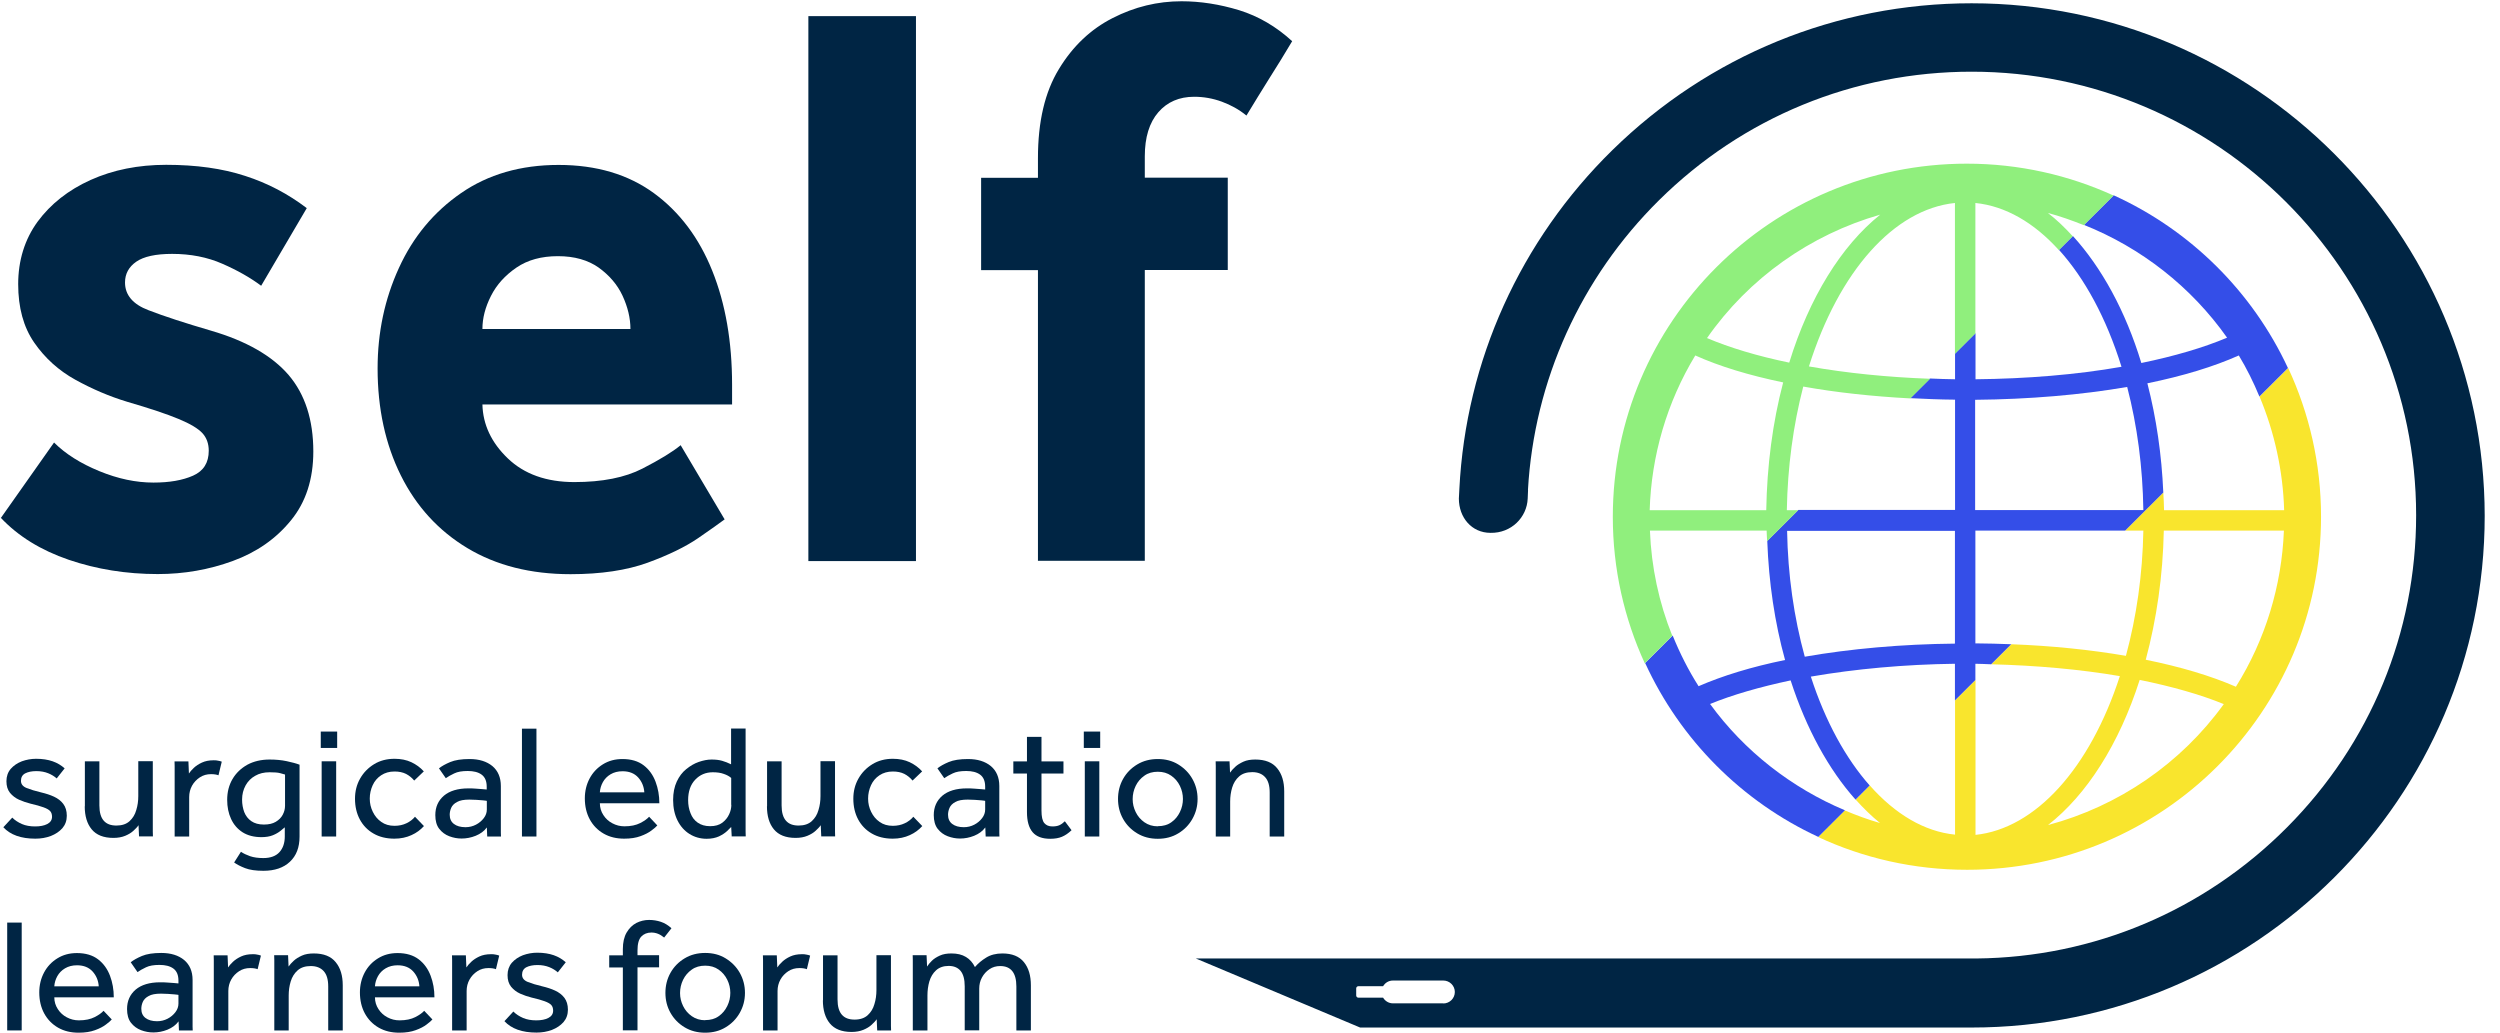 <svg width="150" height="62" viewBox="0 0 150 62" fill="none" xmlns="http://www.w3.org/2000/svg">
<g clip-path="url(#clip0_6_3032)">
<path d="M0.061 31.064L3.243 26.551C3.933 27.239 4.834 27.806 5.956 28.267C7.077 28.728 8.161 28.955 9.206 28.955C10.161 28.955 10.957 28.819 11.585 28.539C12.214 28.259 12.525 27.761 12.525 27.042C12.525 26.619 12.396 26.264 12.146 25.991C11.889 25.712 11.411 25.424 10.714 25.137C10.009 24.842 8.987 24.502 7.638 24.109C6.562 23.784 5.524 23.338 4.524 22.786C3.523 22.234 2.697 21.486 2.053 20.556C1.409 19.626 1.091 18.454 1.091 17.048C1.091 15.642 1.478 14.364 2.258 13.298C3.038 12.24 4.099 11.401 5.44 10.796C6.789 10.191 8.297 9.889 9.972 9.889C11.767 9.889 13.344 10.108 14.707 10.554C16.071 10.992 17.299 11.643 18.405 12.489L15.67 17.146C15.011 16.655 14.238 16.216 13.336 15.823C12.442 15.43 11.434 15.233 10.328 15.233C9.343 15.233 8.623 15.392 8.176 15.702C7.729 16.012 7.501 16.428 7.501 16.95C7.501 17.698 7.971 18.258 8.911 18.613C9.85 18.976 11.101 19.384 12.654 19.838C14.776 20.457 16.329 21.35 17.322 22.506C18.306 23.663 18.799 25.198 18.799 27.088C18.799 28.751 18.352 30.134 17.45 31.231C16.556 32.327 15.397 33.136 13.972 33.657C12.548 34.179 11.048 34.444 9.464 34.444C7.577 34.444 5.797 34.156 4.13 33.589C2.455 33.015 1.091 32.176 0.045 31.064H0.061Z" fill="#002544"/>
<path d="M40.834 26.702L43.478 31.163C43.175 31.389 42.645 31.767 41.887 32.289C41.122 32.811 40.114 33.302 38.856 33.763C37.598 34.217 36.06 34.451 34.234 34.451C31.84 34.451 29.779 33.929 28.043 32.886C26.308 31.843 24.975 30.384 24.05 28.524C23.126 26.664 22.656 24.525 22.656 22.106C22.656 19.951 23.08 17.94 23.937 16.073C24.785 14.213 26.028 12.716 27.657 11.59C29.286 10.463 31.241 9.896 33.514 9.896C35.787 9.896 37.689 10.463 39.235 11.59C40.773 12.716 41.94 14.266 42.736 16.247C43.531 18.227 43.925 20.503 43.925 23.088V24.268H28.945C28.975 25.477 29.483 26.558 30.468 27.503C31.453 28.448 32.787 28.925 34.461 28.925C36.136 28.925 37.5 28.653 38.545 28.116C39.591 27.579 40.356 27.11 40.834 26.717V26.702ZM28.945 19.739H37.826C37.826 19.089 37.666 18.424 37.356 17.751C37.045 17.078 36.56 16.519 35.924 16.058C35.28 15.604 34.469 15.37 33.476 15.37C32.484 15.37 31.658 15.596 30.983 16.058C30.309 16.519 29.801 17.078 29.46 17.751C29.119 18.424 28.945 19.082 28.945 19.739Z" fill="#002544"/>
<path d="M48.502 33.657V0.968H54.958V33.665H48.502V33.657Z" fill="#002544"/>
<path d="M62.277 33.657V16.209H58.867V10.667H62.277V9.488C62.277 7.295 62.694 5.519 63.535 4.143C64.368 2.767 65.452 1.746 66.763 1.081C68.081 0.408 69.453 0.076 70.892 0.076C72.029 0.076 73.181 0.257 74.348 0.612C75.515 0.975 76.575 1.595 77.53 2.472C77.083 3.221 76.629 3.969 76.159 4.702C75.697 5.436 75.242 6.184 74.787 6.933C74.34 6.57 73.848 6.298 73.31 6.101C72.772 5.904 72.219 5.806 71.65 5.806C70.756 5.806 70.036 6.116 69.498 6.736C68.96 7.356 68.688 8.24 68.688 9.382V10.66H73.666V16.201H68.688V33.65H62.27L62.277 33.657Z" fill="#002544"/>
<path d="M137.284 22.083L135.572 23.791C136.473 25.946 136.981 28.259 137.049 30.611H129.843C129.843 30.255 129.813 29.908 129.798 29.552L127.51 31.835H128.601C128.555 34.466 128.192 36.999 127.555 39.35C125.441 38.987 123.1 38.745 120.683 38.655L119.478 39.857C122.168 39.925 124.805 40.159 127.191 40.567C125.388 46.124 122.115 49.715 118.531 50.093V40.802L117.303 42.026V50.078C115.469 49.896 113.711 48.853 112.188 47.129L111.34 47.976C111.81 48.498 112.295 48.974 112.802 49.382C112.082 49.178 111.378 48.914 110.688 48.626L109.089 50.221C111.802 51.484 114.833 52.187 118.023 52.187C129.752 52.187 139.262 42.699 139.262 30.996C139.262 27.814 138.55 24.789 137.292 22.083H137.284ZM122.88 49.503C125.206 47.689 127.153 44.635 128.381 40.794C130.313 41.187 132.048 41.679 133.427 42.246C130.859 45.806 127.108 48.377 122.88 49.503ZM134.147 41.202C132.655 40.552 130.836 40.008 128.745 39.584C129.396 37.15 129.775 34.55 129.828 31.835H137.034C136.905 35.154 135.92 38.39 134.155 41.202H134.147Z" fill="#F9E52D"/>
<path d="M102.588 42.246C103.929 41.694 105.589 41.217 107.438 40.824C108.377 43.727 109.726 46.177 111.332 47.976L112.181 47.129C110.749 45.511 109.521 43.289 108.65 40.597C111.302 40.136 114.288 39.864 117.296 39.826V42.026L118.523 40.802V39.826C118.841 39.826 119.152 39.849 119.47 39.857L120.675 38.654C119.963 38.624 119.243 38.609 118.523 38.602V31.835H127.51L129.798 29.552C129.7 27.284 129.381 25.092 128.843 22.998C130.988 22.559 132.821 22 134.329 21.327C134.807 22.121 135.216 22.945 135.564 23.791L137.277 22.083C135.148 17.502 131.427 13.812 126.82 11.718L125.04 13.495C128.465 14.863 131.465 17.199 133.625 20.261C132.23 20.851 130.465 21.372 128.48 21.78C127.533 18.658 126.093 16.05 124.373 14.16L123.539 14.992C125.078 16.693 126.381 19.082 127.29 22.007C124.585 22.484 121.577 22.726 118.531 22.756V19.989L117.303 21.213V22.756C116.803 22.756 116.303 22.726 115.803 22.71L114.621 23.89C115.507 23.935 116.394 23.973 117.303 23.98V30.596H107.9L106.036 32.455C106.127 34.95 106.483 37.354 107.104 39.6C105.104 40.008 103.354 40.545 101.914 41.172C101.3 40.204 100.785 39.184 100.361 38.133L98.709 39.781C100.815 44.377 104.505 48.09 109.097 50.214L110.696 48.619C107.498 47.273 104.664 45.073 102.603 42.238L102.588 42.246ZM118.508 23.988H118.523C121.736 23.958 124.881 23.693 127.631 23.217C128.237 25.553 128.563 28.025 128.601 30.603H118.508V23.988ZM117.296 31.851V38.617C114.121 38.647 111.007 38.927 108.286 39.403C107.635 37.037 107.271 34.481 107.226 31.851H117.296Z" fill="#344EE8"/>
<path d="M99.004 31.835H105.998C105.998 32.047 106.021 32.259 106.028 32.47L107.892 30.611H107.21C107.256 28.025 107.589 25.53 108.195 23.194C110.173 23.55 112.355 23.784 114.621 23.905L115.803 22.726C113.264 22.635 110.787 22.385 108.536 21.985C110.34 16.262 113.643 12.557 117.296 12.179V21.229L118.523 20.004V12.179C120.326 12.361 122.046 13.359 123.532 15.007L124.365 14.175C123.888 13.653 123.395 13.177 122.872 12.777C123.615 12.973 124.327 13.23 125.032 13.51L126.813 11.733C124.13 10.508 121.145 9.82 118.008 9.82C106.278 9.82 96.769 19.308 96.769 31.011C96.769 34.149 97.458 37.12 98.686 39.796L100.338 38.148C99.534 36.152 99.08 34.02 98.996 31.843L99.004 31.835ZM112.81 12.882C110.484 14.742 108.551 17.864 107.354 21.758C105.452 21.365 103.77 20.858 102.421 20.284C104.929 16.685 108.627 14.077 112.802 12.882H112.81ZM101.717 21.327C103.156 21.977 104.945 22.521 106.99 22.945C106.354 25.364 106.021 27.942 105.975 30.611H98.981C99.08 27.345 100.012 24.139 101.717 21.327Z" fill="#90EF7D"/>
<path d="M91.677 29.401C92.048 22.839 94.837 16.67 99.542 12.013C104.573 7.038 111.234 4.302 118.296 4.302C133.003 4.302 144.968 16.239 144.968 30.913C144.968 37.959 142.225 44.604 137.239 49.624C132.261 54.636 125.63 57.441 118.584 57.509H71.749L81.607 61.652H118.296C135.269 61.652 149.082 47.878 149.082 30.951C149.067 13.994 135.254 0.197 118.296 0.197C110.196 0.197 102.543 3.326 96.746 9.004C91.215 14.425 87.949 21.652 87.562 29.333C87.562 29.333 87.532 29.847 87.532 29.915C87.532 31.049 88.297 31.971 89.434 31.971C90.677 31.994 91.616 31.041 91.662 29.915L91.684 29.386L91.677 29.401ZM86.6 60.201H83.577C83.327 60.201 83.107 60.065 82.986 59.861H81.501C81.433 59.861 81.372 59.8 81.372 59.732V59.301C81.372 59.233 81.433 59.172 81.501 59.172H82.986C83.107 58.968 83.319 58.832 83.577 58.832H86.6C86.979 58.832 87.29 59.142 87.29 59.52C87.29 59.898 86.979 60.208 86.6 60.208V60.201Z" fill="#002544"/>
<path d="M0.197 49.639L0.735 49.057C0.894 49.216 1.091 49.344 1.318 49.443C1.546 49.541 1.811 49.586 2.106 49.586C2.402 49.586 2.644 49.541 2.834 49.443C3.023 49.344 3.122 49.201 3.122 49.004C3.122 48.861 3.084 48.747 3.008 48.664C2.932 48.581 2.796 48.505 2.606 48.437C2.417 48.369 2.159 48.294 1.826 48.218C1.591 48.157 1.364 48.082 1.144 47.984C0.924 47.885 0.742 47.742 0.598 47.568C0.454 47.386 0.386 47.16 0.386 46.872C0.386 46.585 0.47 46.336 0.644 46.131C0.818 45.935 1.038 45.784 1.311 45.678C1.583 45.58 1.871 45.527 2.167 45.527C2.546 45.527 2.879 45.58 3.159 45.678C3.44 45.776 3.675 45.92 3.879 46.101L3.402 46.706C3.266 46.585 3.099 46.479 2.894 46.396C2.69 46.313 2.455 46.267 2.182 46.267C1.909 46.267 1.682 46.313 1.508 46.404C1.341 46.494 1.258 46.645 1.258 46.85C1.258 47.046 1.371 47.19 1.599 47.281C1.826 47.371 2.114 47.462 2.47 47.545C2.758 47.613 3.016 47.696 3.243 47.802C3.47 47.908 3.66 48.052 3.796 48.233C3.932 48.415 4.008 48.649 4.008 48.944C4.008 49.239 3.917 49.488 3.743 49.692C3.561 49.896 3.334 50.047 3.046 50.161C2.758 50.267 2.455 50.32 2.121 50.32C1.265 50.32 0.621 50.093 0.197 49.632V49.639Z" fill="#002544"/>
<path d="M5.092 48.384V45.678H5.963V48.324C5.963 48.747 6.054 49.05 6.228 49.246C6.403 49.443 6.653 49.533 6.986 49.533C7.32 49.533 7.585 49.443 7.774 49.269C7.964 49.095 8.1 48.876 8.176 48.604C8.259 48.339 8.297 48.059 8.297 47.764V45.67H9.168V49.904C9.168 49.995 9.168 50.093 9.176 50.184H8.342L8.312 49.511C8.244 49.617 8.138 49.722 8.009 49.843C7.88 49.964 7.714 50.063 7.517 50.146C7.32 50.229 7.077 50.274 6.804 50.274C6.213 50.274 5.781 50.1 5.501 49.76C5.221 49.42 5.084 48.959 5.084 48.377L5.092 48.384Z" fill="#002544"/>
<path d="M11.351 50.191H10.479V45.965C10.479 45.905 10.479 45.814 10.472 45.685H11.305L11.335 46.411C11.404 46.305 11.502 46.192 11.631 46.071C11.76 45.95 11.919 45.844 12.116 45.754C12.313 45.663 12.54 45.617 12.813 45.617C12.912 45.617 13.002 45.617 13.078 45.64C13.162 45.655 13.237 45.67 13.306 45.7L13.109 46.517C12.995 46.472 12.843 46.449 12.662 46.449C12.412 46.449 12.192 46.51 11.995 46.638C11.798 46.767 11.639 46.933 11.525 47.137C11.411 47.341 11.351 47.575 11.351 47.825V50.199V50.191Z" fill="#002544"/>
<path d="M14.048 51.749L14.457 51.106C14.609 51.212 14.791 51.295 15.003 51.371C15.223 51.446 15.488 51.484 15.798 51.484C16.23 51.484 16.556 51.363 16.768 51.129C16.98 50.894 17.087 50.577 17.087 50.191V49.639C17.026 49.692 16.943 49.76 16.821 49.859C16.708 49.949 16.556 50.04 16.367 50.116C16.185 50.191 15.95 50.229 15.685 50.229C15.245 50.229 14.866 50.131 14.563 49.942C14.253 49.745 14.025 49.481 13.866 49.14C13.707 48.8 13.631 48.415 13.631 47.991C13.631 47.523 13.737 47.107 13.95 46.744C14.162 46.381 14.465 46.094 14.844 45.882C15.223 45.678 15.67 45.572 16.177 45.572C16.541 45.572 16.882 45.602 17.2 45.67C17.518 45.738 17.776 45.806 17.973 45.882V50.191C17.973 50.841 17.784 51.34 17.397 51.703C17.018 52.066 16.48 52.248 15.806 52.248C15.344 52.248 14.98 52.195 14.707 52.089C14.434 51.983 14.215 51.87 14.048 51.749ZM17.102 48.347V46.472C17.041 46.449 16.943 46.426 16.806 46.389C16.67 46.351 16.458 46.336 16.177 46.336C15.844 46.336 15.556 46.404 15.313 46.547C15.063 46.683 14.874 46.88 14.738 47.122C14.601 47.371 14.525 47.651 14.525 47.976C14.525 48.248 14.571 48.498 14.654 48.725C14.745 48.951 14.882 49.133 15.079 49.269C15.276 49.405 15.526 49.473 15.829 49.473C16.132 49.473 16.359 49.42 16.549 49.307C16.738 49.193 16.874 49.057 16.965 48.883C17.056 48.709 17.102 48.536 17.102 48.347Z" fill="#002544"/>
<path d="M19.246 44.877V43.894H20.23V44.877H19.246ZM19.299 50.191V45.678H20.17V50.191H19.299Z" fill="#002544"/>
<path d="M24.899 49.004L25.437 49.564C25.232 49.791 24.99 49.972 24.687 50.108C24.391 50.244 24.05 50.32 23.664 50.32C23.179 50.32 22.754 50.214 22.406 50.01C22.05 49.806 21.777 49.518 21.587 49.163C21.398 48.808 21.3 48.392 21.3 47.923C21.3 47.485 21.398 47.084 21.603 46.721C21.807 46.358 22.088 46.071 22.444 45.852C22.8 45.633 23.217 45.527 23.671 45.527C24.05 45.527 24.391 45.595 24.679 45.731C24.967 45.867 25.217 46.048 25.429 46.283L24.853 46.834C24.717 46.668 24.55 46.532 24.361 46.434C24.164 46.336 23.936 46.29 23.671 46.29C23.361 46.29 23.095 46.366 22.868 46.517C22.641 46.668 22.474 46.865 22.36 47.114C22.247 47.364 22.186 47.628 22.186 47.916C22.186 48.203 22.247 48.46 22.368 48.709C22.489 48.959 22.656 49.163 22.876 49.314C23.095 49.473 23.361 49.549 23.671 49.549C23.936 49.549 24.179 49.496 24.384 49.397C24.596 49.299 24.77 49.163 24.906 48.997L24.899 49.004Z" fill="#002544"/>
<path d="M29.233 50.191L29.21 49.647C29.051 49.866 28.824 50.032 28.543 50.146C28.263 50.259 27.975 50.312 27.695 50.312C27.445 50.312 27.202 50.267 26.96 50.176C26.717 50.085 26.513 49.934 26.354 49.73C26.194 49.526 26.119 49.246 26.119 48.906C26.119 48.422 26.293 48.037 26.634 47.742C26.975 47.454 27.467 47.303 28.104 47.303C28.248 47.303 28.392 47.303 28.543 47.318C28.695 47.326 28.831 47.341 28.96 47.349C29.081 47.356 29.165 47.364 29.203 47.371V47.205C29.203 46.872 29.104 46.63 28.899 46.479C28.695 46.328 28.415 46.26 28.066 46.26C27.717 46.26 27.46 46.305 27.255 46.404C27.051 46.502 26.884 46.593 26.748 46.691L26.338 46.101C26.497 45.973 26.725 45.844 27.013 45.723C27.301 45.602 27.687 45.542 28.172 45.542C28.748 45.542 29.203 45.685 29.544 45.965C29.877 46.245 30.051 46.645 30.051 47.16V49.957C30.051 50.025 30.051 50.1 30.059 50.191H29.241H29.233ZM29.21 48.566V48.052C29.21 48.052 29.104 48.029 28.983 48.021C28.869 48.014 28.733 47.999 28.589 47.991C28.445 47.984 28.301 47.976 28.165 47.976C27.839 47.976 27.589 48.021 27.422 48.12C27.248 48.21 27.134 48.331 27.073 48.468C27.013 48.604 26.983 48.747 26.983 48.883C26.983 49.125 27.066 49.307 27.233 49.435C27.399 49.564 27.634 49.632 27.93 49.632C28.157 49.632 28.369 49.579 28.558 49.48C28.748 49.382 28.907 49.246 29.028 49.087C29.149 48.929 29.21 48.755 29.21 48.573V48.566Z" fill="#002544"/>
<path d="M31.317 50.191V43.72H32.187V50.191H31.317Z" fill="#002544"/>
<path d="M38.947 49.004L39.439 49.526C39.371 49.602 39.258 49.707 39.091 49.828C38.924 49.957 38.704 50.07 38.432 50.169C38.166 50.267 37.841 50.32 37.454 50.32C36.984 50.32 36.575 50.221 36.219 50.017C35.863 49.813 35.583 49.526 35.386 49.163C35.189 48.8 35.09 48.377 35.09 47.901C35.09 47.462 35.189 47.061 35.378 46.706C35.568 46.351 35.833 46.071 36.174 45.859C36.515 45.648 36.901 45.542 37.348 45.542C37.871 45.542 38.295 45.67 38.621 45.92C38.947 46.169 39.182 46.502 39.333 46.903C39.485 47.303 39.561 47.734 39.561 48.195H35.992C35.992 48.46 36.068 48.702 36.204 48.906C36.34 49.118 36.522 49.284 36.742 49.397C36.969 49.518 37.204 49.579 37.469 49.579C37.848 49.579 38.166 49.511 38.416 49.382C38.666 49.254 38.841 49.125 38.947 49.004ZM35.992 47.538H38.659C38.636 47.19 38.507 46.887 38.288 46.645C38.068 46.404 37.757 46.275 37.356 46.275C37.075 46.275 36.84 46.336 36.636 46.456C36.431 46.578 36.28 46.736 36.174 46.925C36.068 47.114 36.007 47.318 35.992 47.53V47.538Z" fill="#002544"/>
<path d="M43.903 50.191L43.872 49.617C43.827 49.669 43.743 49.753 43.622 49.866C43.501 49.98 43.342 50.085 43.137 50.184C42.933 50.274 42.69 50.327 42.402 50.327C42.023 50.327 41.675 50.229 41.372 50.04C41.069 49.851 40.826 49.579 40.652 49.231C40.478 48.883 40.387 48.468 40.387 47.999C40.387 47.575 40.462 47.205 40.606 46.895C40.75 46.585 40.94 46.336 41.175 46.147C41.41 45.958 41.66 45.806 41.925 45.716C42.19 45.625 42.448 45.572 42.69 45.572C42.933 45.572 43.145 45.595 43.327 45.648C43.508 45.7 43.683 45.769 43.865 45.859V43.712H44.736V49.904C44.736 49.995 44.736 50.093 44.744 50.184H43.887L43.903 50.191ZM43.872 48.286V46.676C43.759 46.578 43.607 46.494 43.425 46.434C43.243 46.366 43.024 46.336 42.766 46.336C42.342 46.336 41.993 46.487 41.713 46.782C41.432 47.076 41.288 47.485 41.288 48.006C41.288 48.294 41.334 48.551 41.432 48.793C41.523 49.035 41.667 49.224 41.864 49.36C42.061 49.496 42.304 49.571 42.607 49.571C42.91 49.571 43.152 49.503 43.342 49.36C43.524 49.224 43.66 49.05 43.751 48.853C43.842 48.657 43.88 48.468 43.88 48.294L43.872 48.286Z" fill="#002544"/>
<path d="M46.024 48.384V45.678H46.896V48.324C46.896 48.747 46.986 49.05 47.161 49.246C47.335 49.443 47.585 49.533 47.919 49.533C48.252 49.533 48.517 49.443 48.706 49.269C48.896 49.095 49.032 48.876 49.108 48.604C49.191 48.339 49.229 48.059 49.229 47.764V45.67H50.101V49.904C50.101 49.995 50.101 50.093 50.108 50.184H49.275L49.245 49.511C49.176 49.617 49.07 49.722 48.941 49.843C48.813 49.964 48.646 50.063 48.449 50.146C48.252 50.229 48.009 50.274 47.737 50.274C47.146 50.274 46.714 50.1 46.433 49.76C46.153 49.42 46.017 48.959 46.017 48.377L46.024 48.384Z" fill="#002544"/>
<path d="M54.799 49.004L55.337 49.564C55.132 49.791 54.89 49.972 54.587 50.108C54.291 50.244 53.95 50.32 53.564 50.32C53.079 50.32 52.654 50.214 52.306 50.01C51.95 49.806 51.677 49.518 51.487 49.163C51.298 48.808 51.2 48.392 51.2 47.923C51.2 47.485 51.298 47.084 51.503 46.721C51.707 46.358 51.987 46.071 52.344 45.852C52.7 45.633 53.117 45.527 53.571 45.527C53.95 45.527 54.291 45.595 54.579 45.731C54.867 45.867 55.117 46.048 55.329 46.283L54.753 46.834C54.617 46.668 54.45 46.532 54.261 46.434C54.064 46.336 53.836 46.29 53.571 46.29C53.261 46.29 52.995 46.366 52.768 46.517C52.541 46.668 52.374 46.865 52.26 47.114C52.147 47.364 52.086 47.628 52.086 47.916C52.086 48.203 52.147 48.46 52.268 48.709C52.389 48.959 52.556 49.163 52.776 49.314C52.995 49.473 53.261 49.549 53.571 49.549C53.836 49.549 54.079 49.496 54.283 49.397C54.496 49.299 54.67 49.163 54.806 48.997L54.799 49.004Z" fill="#002544"/>
<path d="M59.14 50.191L59.118 49.647C58.959 49.866 58.731 50.032 58.451 50.146C58.17 50.259 57.883 50.312 57.602 50.312C57.352 50.312 57.11 50.267 56.867 50.176C56.625 50.085 56.42 49.934 56.261 49.73C56.102 49.526 56.026 49.246 56.026 48.906C56.026 48.422 56.2 48.037 56.541 47.742C56.882 47.454 57.375 47.303 58.011 47.303C58.155 47.303 58.299 47.303 58.451 47.318C58.602 47.326 58.739 47.341 58.868 47.349C58.989 47.356 59.072 47.364 59.11 47.371V47.205C59.11 46.872 59.012 46.63 58.807 46.479C58.602 46.328 58.322 46.26 57.974 46.26C57.625 46.26 57.367 46.305 57.163 46.404C56.958 46.502 56.791 46.593 56.655 46.691L56.246 46.101C56.405 45.973 56.632 45.844 56.92 45.723C57.208 45.602 57.595 45.542 58.08 45.542C58.655 45.542 59.11 45.685 59.451 45.965C59.784 46.245 59.959 46.645 59.959 47.16V49.957C59.959 50.025 59.959 50.1 59.966 50.191H59.148H59.14ZM59.11 48.566V48.052C59.11 48.052 59.004 48.029 58.883 48.021C58.769 48.014 58.633 47.999 58.489 47.991C58.345 47.984 58.201 47.976 58.064 47.976C57.739 47.976 57.489 48.021 57.322 48.12C57.148 48.21 57.034 48.331 56.973 48.468C56.913 48.604 56.882 48.747 56.882 48.883C56.882 49.125 56.966 49.307 57.132 49.435C57.299 49.564 57.534 49.632 57.83 49.632C58.057 49.632 58.269 49.579 58.458 49.48C58.648 49.382 58.807 49.246 58.928 49.087C59.049 48.929 59.11 48.755 59.11 48.573V48.566Z" fill="#002544"/>
<path d="M61.618 48.717V46.411H60.8V45.685H61.618V44.211H62.489V45.685H63.808V46.411H62.489V48.634C62.489 48.997 62.543 49.246 62.656 49.382C62.77 49.518 62.929 49.586 63.141 49.586C63.308 49.586 63.452 49.564 63.566 49.511C63.679 49.458 63.785 49.382 63.891 49.276L64.293 49.813C64.103 49.995 63.914 50.123 63.717 50.206C63.52 50.289 63.285 50.327 63.012 50.327C62.543 50.327 62.186 50.199 61.959 49.934C61.732 49.669 61.618 49.269 61.618 48.724V48.717Z" fill="#002544"/>
<path d="M65.028 44.877V43.894H66.012V44.877H65.028ZM65.088 50.191V45.678H65.959V50.191H65.088Z" fill="#002544"/>
<path d="M69.468 50.327C69.006 50.327 68.597 50.221 68.233 50.002C67.869 49.783 67.589 49.496 67.384 49.133C67.18 48.77 67.081 48.369 67.081 47.938C67.081 47.507 67.18 47.099 67.384 46.736C67.589 46.373 67.869 46.086 68.233 45.867C68.597 45.648 69.006 45.542 69.468 45.542C69.93 45.542 70.34 45.648 70.696 45.867C71.052 46.086 71.34 46.373 71.544 46.736C71.749 47.099 71.855 47.5 71.855 47.938C71.855 48.377 71.749 48.77 71.544 49.133C71.34 49.496 71.052 49.791 70.696 50.002C70.34 50.221 69.923 50.327 69.468 50.327ZM69.468 49.571C69.786 49.571 70.059 49.496 70.279 49.337C70.506 49.178 70.673 48.974 70.794 48.724C70.915 48.475 70.976 48.21 70.976 47.938C70.976 47.666 70.915 47.401 70.794 47.152C70.673 46.903 70.499 46.698 70.271 46.54C70.044 46.381 69.779 46.305 69.468 46.305C69.157 46.305 68.885 46.381 68.665 46.54C68.438 46.698 68.263 46.903 68.142 47.152C68.021 47.401 67.96 47.666 67.96 47.946C67.96 48.226 68.021 48.475 68.142 48.724C68.263 48.974 68.438 49.178 68.665 49.337C68.892 49.496 69.157 49.579 69.468 49.579V49.571Z" fill="#002544"/>
<path d="M73.817 50.191H72.946V45.965C72.946 45.905 72.946 45.806 72.939 45.678H73.772L73.802 46.358C73.878 46.245 73.984 46.132 74.113 46.011C74.242 45.889 74.409 45.791 74.606 45.7C74.802 45.61 75.045 45.572 75.318 45.572C75.909 45.572 76.348 45.746 76.629 46.094C76.916 46.441 77.053 46.903 77.053 47.485V50.191H76.181V47.553C76.181 47.129 76.091 46.827 75.901 46.623C75.719 46.426 75.462 46.328 75.136 46.328C74.81 46.328 74.545 46.411 74.348 46.585C74.151 46.759 74.014 46.978 73.931 47.25C73.848 47.523 73.81 47.802 73.81 48.097V50.191H73.817Z" fill="#002544"/>
<path d="M0.432 61.826V55.355H1.302V61.826H0.432Z" fill="#002544"/>
<path d="M6.213 60.647L6.706 61.168C6.638 61.244 6.524 61.35 6.357 61.471C6.191 61.599 5.971 61.713 5.698 61.811C5.433 61.909 5.107 61.962 4.721 61.962C4.251 61.962 3.842 61.864 3.485 61.66C3.129 61.456 2.849 61.168 2.652 60.806C2.455 60.443 2.356 60.019 2.356 59.543C2.356 59.105 2.455 58.704 2.644 58.349C2.834 57.993 3.099 57.713 3.44 57.502C3.781 57.29 4.167 57.184 4.614 57.184C5.137 57.184 5.562 57.313 5.887 57.562C6.213 57.812 6.448 58.144 6.6 58.545C6.751 58.946 6.827 59.377 6.827 59.838H3.258C3.258 60.102 3.334 60.344 3.47 60.548C3.607 60.76 3.789 60.926 4.008 61.04C4.236 61.161 4.47 61.221 4.736 61.221C5.115 61.221 5.433 61.153 5.683 61.025C5.933 60.896 6.107 60.768 6.213 60.647ZM3.258 59.18H5.925C5.903 58.832 5.774 58.53 5.554 58.288C5.334 58.046 5.024 57.917 4.622 57.917C4.342 57.917 4.107 57.978 3.902 58.099C3.698 58.22 3.546 58.379 3.44 58.568C3.334 58.757 3.273 58.961 3.258 59.172V59.18Z" fill="#002544"/>
<path d="M10.737 61.826L10.714 61.282C10.555 61.501 10.328 61.667 10.047 61.781C9.767 61.894 9.479 61.947 9.199 61.947C8.949 61.947 8.706 61.902 8.464 61.811C8.221 61.72 8.017 61.569 7.858 61.365C7.699 61.161 7.623 60.881 7.623 60.541C7.623 60.057 7.797 59.672 8.138 59.377C8.479 59.089 8.972 58.938 9.608 58.938C9.752 58.938 9.896 58.938 10.047 58.953C10.199 58.961 10.335 58.976 10.464 58.983C10.585 58.991 10.669 58.999 10.707 59.006V58.84C10.707 58.507 10.608 58.265 10.404 58.114C10.199 57.963 9.919 57.895 9.57 57.895C9.222 57.895 8.964 57.94 8.759 58.038C8.555 58.137 8.388 58.227 8.252 58.326L7.843 57.736C8.002 57.608 8.229 57.479 8.517 57.358C8.805 57.237 9.191 57.177 9.676 57.177C10.252 57.177 10.707 57.32 11.048 57.6C11.381 57.88 11.555 58.281 11.555 58.794V61.592C11.555 61.66 11.555 61.735 11.563 61.826H10.745H10.737ZM10.707 60.208V59.694C10.707 59.694 10.601 59.672 10.479 59.664C10.366 59.656 10.229 59.641 10.085 59.634C9.941 59.626 9.797 59.619 9.661 59.619C9.335 59.619 9.085 59.664 8.919 59.762C8.744 59.853 8.631 59.974 8.57 60.11C8.509 60.246 8.479 60.39 8.479 60.526C8.479 60.768 8.562 60.949 8.729 61.078C8.896 61.206 9.131 61.274 9.426 61.274C9.653 61.274 9.866 61.221 10.055 61.123C10.245 61.025 10.404 60.889 10.525 60.73C10.646 60.571 10.707 60.397 10.707 60.216V60.208Z" fill="#002544"/>
<path d="M13.7 61.826H12.828V57.6C12.828 57.54 12.828 57.449 12.821 57.32H13.654L13.685 58.046C13.753 57.94 13.851 57.827 13.98 57.706C14.109 57.585 14.268 57.479 14.465 57.388C14.662 57.298 14.889 57.252 15.162 57.252C15.261 57.252 15.352 57.252 15.427 57.275C15.511 57.29 15.586 57.305 15.655 57.336L15.458 58.152C15.344 58.107 15.193 58.084 15.011 58.084C14.761 58.084 14.541 58.144 14.344 58.273C14.147 58.401 13.988 58.568 13.874 58.772C13.76 58.976 13.7 59.21 13.7 59.46V61.834V61.826Z" fill="#002544"/>
<path d="M17.329 61.826H16.458V57.6C16.458 57.54 16.458 57.441 16.45 57.313H17.284L17.314 57.993C17.39 57.88 17.496 57.766 17.625 57.645C17.753 57.524 17.92 57.426 18.117 57.335C18.314 57.245 18.557 57.207 18.829 57.207C19.421 57.207 19.86 57.381 20.14 57.729C20.428 58.076 20.565 58.538 20.565 59.12V61.826H19.693V59.188C19.693 58.764 19.602 58.462 19.413 58.258C19.231 58.061 18.973 57.963 18.648 57.963C18.322 57.963 18.057 58.046 17.86 58.22C17.663 58.394 17.526 58.613 17.443 58.885C17.36 59.157 17.322 59.437 17.322 59.732V61.826H17.329Z" fill="#002544"/>
<path d="M25.452 60.647L25.945 61.168C25.876 61.244 25.763 61.35 25.596 61.471C25.429 61.599 25.21 61.713 24.937 61.811C24.672 61.909 24.346 61.962 23.959 61.962C23.489 61.962 23.08 61.864 22.724 61.66C22.368 61.456 22.088 61.168 21.891 60.806C21.694 60.443 21.595 60.019 21.595 59.543C21.595 59.105 21.694 58.704 21.883 58.349C22.073 57.993 22.338 57.713 22.679 57.502C23.02 57.29 23.406 57.184 23.853 57.184C24.376 57.184 24.8 57.313 25.126 57.562C25.452 57.812 25.687 58.144 25.838 58.545C25.99 58.946 26.066 59.377 26.066 59.838H22.497C22.497 60.102 22.573 60.344 22.709 60.548C22.846 60.76 23.027 60.926 23.247 61.04C23.474 61.161 23.709 61.221 23.974 61.221C24.353 61.221 24.672 61.153 24.922 61.025C25.172 60.896 25.346 60.768 25.452 60.647ZM22.497 59.18H25.164C25.141 58.832 25.012 58.53 24.793 58.288C24.573 58.046 24.262 57.917 23.861 57.917C23.581 57.917 23.346 57.978 23.141 58.099C22.936 58.22 22.785 58.379 22.679 58.568C22.573 58.757 22.512 58.961 22.497 59.172V59.18Z" fill="#002544"/>
<path d="M27.998 61.826H27.127V57.6C27.127 57.54 27.127 57.449 27.119 57.32H27.952L27.983 58.046C28.051 57.94 28.149 57.827 28.278 57.706C28.407 57.585 28.566 57.479 28.763 57.388C28.96 57.298 29.188 57.252 29.46 57.252C29.559 57.252 29.65 57.252 29.726 57.275C29.809 57.29 29.885 57.305 29.953 57.336L29.756 58.152C29.642 58.107 29.491 58.084 29.309 58.084C29.059 58.084 28.839 58.144 28.642 58.273C28.445 58.401 28.286 58.568 28.172 58.772C28.058 58.976 27.998 59.21 27.998 59.46V61.834V61.826Z" fill="#002544"/>
<path d="M30.263 61.274L30.801 60.692C30.96 60.851 31.157 60.979 31.385 61.078C31.612 61.176 31.877 61.221 32.173 61.221C32.468 61.221 32.711 61.176 32.9 61.078C33.09 60.979 33.188 60.836 33.188 60.639C33.188 60.495 33.15 60.382 33.075 60.299C32.999 60.216 32.862 60.14 32.673 60.072C32.484 60.004 32.226 59.928 31.892 59.853C31.658 59.792 31.43 59.717 31.211 59.619C30.991 59.52 30.809 59.377 30.665 59.203C30.521 59.021 30.453 58.794 30.453 58.507C30.453 58.22 30.536 57.971 30.71 57.766C30.885 57.57 31.105 57.419 31.377 57.313C31.65 57.215 31.938 57.162 32.233 57.162C32.612 57.162 32.946 57.215 33.226 57.313C33.507 57.411 33.741 57.555 33.946 57.736L33.469 58.341C33.332 58.22 33.166 58.114 32.961 58.031C32.756 57.948 32.521 57.902 32.249 57.902C31.976 57.902 31.749 57.948 31.574 58.038C31.408 58.129 31.324 58.28 31.324 58.485C31.324 58.681 31.438 58.825 31.665 58.916C31.892 59.006 32.181 59.097 32.537 59.18C32.825 59.248 33.082 59.331 33.309 59.437C33.537 59.543 33.726 59.687 33.863 59.868C33.999 60.05 34.075 60.284 34.075 60.579C34.075 60.873 33.984 61.123 33.81 61.327C33.628 61.531 33.4 61.682 33.112 61.796C32.825 61.902 32.521 61.955 32.188 61.955C31.332 61.955 30.688 61.728 30.263 61.267V61.274Z" fill="#002544"/>
<path d="M37.371 61.826V58.046H36.553V57.32H37.371V56.95C37.371 56.542 37.447 56.209 37.598 55.952C37.75 55.695 37.939 55.506 38.182 55.377C38.424 55.257 38.674 55.196 38.947 55.196C39.189 55.196 39.424 55.234 39.652 55.309C39.879 55.385 40.091 55.514 40.288 55.695L39.849 56.254C39.606 56.05 39.356 55.952 39.083 55.952C38.833 55.952 38.629 56.035 38.477 56.194C38.326 56.353 38.25 56.632 38.25 57.026V57.313H39.545V58.039H38.25V61.819H37.378L37.371 61.826Z" fill="#002544"/>
<path d="M42.311 61.962C41.849 61.962 41.44 61.856 41.076 61.637C40.713 61.418 40.432 61.131 40.228 60.768C40.023 60.405 39.925 60.004 39.925 59.573C39.925 59.142 40.023 58.734 40.228 58.371C40.432 58.008 40.713 57.721 41.076 57.502C41.44 57.282 41.849 57.177 42.311 57.177C42.774 57.177 43.183 57.282 43.539 57.502C43.895 57.721 44.183 58.008 44.388 58.371C44.592 58.734 44.698 59.135 44.698 59.573C44.698 60.012 44.592 60.405 44.388 60.768C44.183 61.131 43.895 61.425 43.539 61.637C43.183 61.856 42.766 61.962 42.311 61.962ZM42.311 61.206C42.63 61.206 42.902 61.131 43.122 60.972C43.349 60.813 43.516 60.609 43.637 60.359C43.759 60.11 43.819 59.845 43.819 59.573C43.819 59.301 43.759 59.036 43.637 58.787C43.516 58.538 43.342 58.333 43.115 58.175C42.887 58.016 42.622 57.94 42.311 57.94C42.001 57.94 41.728 58.016 41.508 58.175C41.281 58.333 41.107 58.538 40.985 58.787C40.864 59.036 40.803 59.301 40.803 59.581C40.803 59.861 40.864 60.11 40.985 60.359C41.107 60.609 41.281 60.813 41.508 60.972C41.736 61.131 42.001 61.214 42.311 61.214V61.206Z" fill="#002544"/>
<path d="M46.653 61.826H45.782V57.6C45.782 57.54 45.782 57.449 45.774 57.32H46.608L46.638 58.046C46.706 57.94 46.805 57.827 46.934 57.706C47.062 57.585 47.221 57.479 47.418 57.388C47.615 57.298 47.843 57.252 48.115 57.252C48.214 57.252 48.305 57.252 48.381 57.275C48.464 57.29 48.54 57.305 48.608 57.336L48.411 58.152C48.297 58.107 48.146 58.084 47.964 58.084C47.714 58.084 47.494 58.144 47.297 58.273C47.1 58.401 46.941 58.568 46.827 58.772C46.714 58.976 46.653 59.21 46.653 59.46V61.834V61.826Z" fill="#002544"/>
<path d="M49.381 60.027V57.32H50.252V59.966C50.252 60.39 50.343 60.692 50.517 60.889C50.692 61.085 50.942 61.176 51.275 61.176C51.609 61.176 51.874 61.085 52.063 60.911C52.253 60.737 52.389 60.518 52.465 60.246C52.548 59.981 52.586 59.702 52.586 59.407V57.313H53.457V61.546C53.457 61.637 53.457 61.735 53.465 61.826H52.632L52.601 61.153C52.533 61.259 52.427 61.365 52.298 61.486C52.169 61.607 52.003 61.705 51.806 61.788C51.609 61.871 51.366 61.917 51.093 61.917C50.502 61.917 50.07 61.743 49.79 61.403C49.51 61.062 49.373 60.601 49.373 60.019L49.381 60.027Z" fill="#002544"/>
<path d="M55.64 61.826H54.768V57.6C54.768 57.54 54.768 57.441 54.761 57.313H55.594L55.625 57.993C55.693 57.88 55.791 57.766 55.913 57.645C56.034 57.524 56.193 57.426 56.39 57.335C56.587 57.245 56.814 57.207 57.087 57.207C57.435 57.207 57.723 57.275 57.958 57.419C58.186 57.555 58.367 57.759 58.496 58.023C58.678 57.812 58.898 57.623 59.171 57.456C59.436 57.29 59.762 57.207 60.141 57.207C60.724 57.207 61.156 57.381 61.436 57.729C61.717 58.076 61.853 58.538 61.853 59.12V61.826H60.982V59.188C60.982 58.371 60.656 57.963 60.012 57.963C59.769 57.963 59.557 58.023 59.368 58.152C59.178 58.28 59.034 58.439 58.921 58.643C58.807 58.847 58.754 59.074 58.754 59.316V61.819H57.883V59.18C57.883 58.757 57.799 58.454 57.633 58.25C57.466 58.054 57.231 57.955 56.92 57.955C56.61 57.955 56.352 58.046 56.163 58.22C55.973 58.394 55.844 58.613 55.761 58.885C55.685 59.15 55.647 59.43 55.647 59.724V61.819L55.64 61.826Z" fill="#002544"/>
</g>
<defs>
<clipPath id="clip0_6_3032">
<rect width="149.135" height="62" fill="white"/>
</clipPath>
</defs>
</svg>

